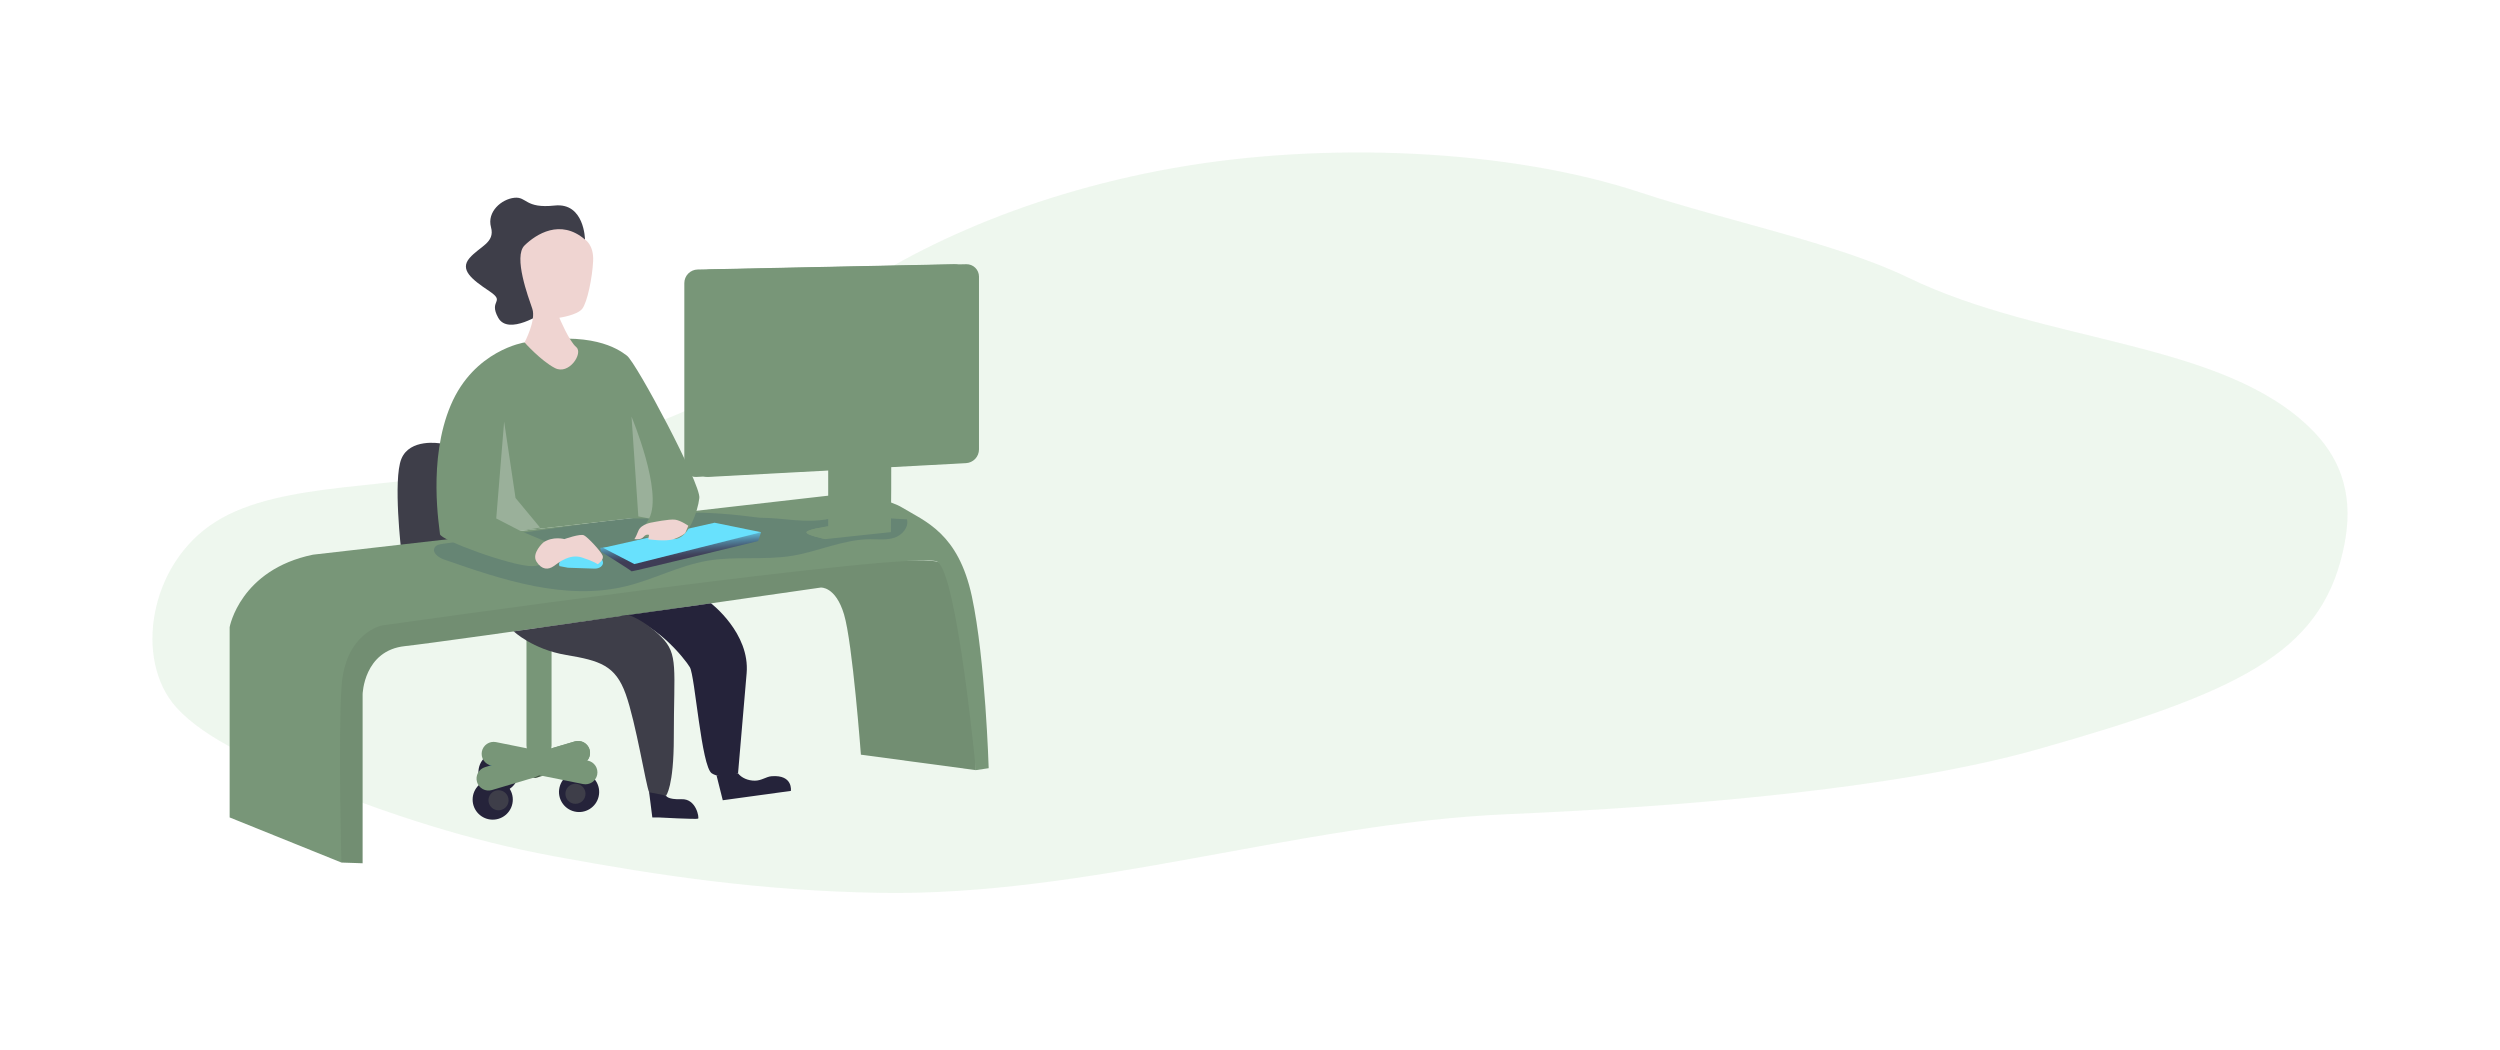 <?xml version="1.0" encoding="UTF-8"?> <svg xmlns="http://www.w3.org/2000/svg" width="574" height="241" viewBox="0 0 574 241" fill="none"> <g opacity="0.2" filter="url(#filter0_f_178_170)"> <path d="M437.972 63.673C421.938 55.899 395.935 50.578 376.771 44.23C346.669 34.248 304.442 32.341 269.244 38.614C234.045 44.887 205.507 58.465 187.434 72.784C177.928 80.317 170.46 88.534 156.53 94.691C144.753 99.892 129.276 103.21 114.601 106.824C90.962 112.638 64.792 110.17 49.481 119.805C34.17 129.439 30.707 151.581 40.496 162.439C47.096 169.766 60.39 175.596 74.01 180.874C90.037 187.079 107.263 192.906 127.143 196.588C152.019 201.188 174.905 204.532 202 205C250.034 205.826 298.17 189.004 346 186.947C385.167 185.264 435.231 181.296 468 172C513.905 158.982 532.594 150.078 537.922 126.688C540.09 117.334 539.541 107.613 531.069 98.933C510.805 78.172 469.722 79.07 437.972 63.673Z" fill="#ABD6AB"></path> </g> <g clip-path="url(#clip0_178_170)"> <path d="M101.002 101.801C101.002 101.801 94.085 100.585 92.147 105.377C90.21 110.168 92.147 126.716 92.147 126.716L117.954 144.975L101.002 101.801Z" fill="#3E3E49"></path> <path d="M133.508 175.498L123.497 178.461C122.798 178.666 122.047 178.586 121.407 178.238C120.768 177.891 120.292 177.304 120.084 176.607V176.607C119.879 175.909 119.959 175.158 120.307 174.519C120.654 173.879 121.241 173.404 121.939 173.196L131.947 170.237C132.645 170.031 133.396 170.111 134.036 170.458C134.676 170.805 135.152 171.391 135.36 172.088C135.565 172.785 135.485 173.536 135.138 174.175C134.791 174.814 134.205 175.29 133.508 175.498V175.498Z" fill="#789678"></path> <path d="M137.447 182.887C138.029 180.408 136.49 177.927 134.009 177.346C131.529 176.765 129.046 178.303 128.465 180.782C127.883 183.26 129.422 185.741 131.902 186.323C134.383 186.904 136.865 185.366 137.447 182.887Z" fill="#25233A"></path> <path d="M132.124 184.559C133.398 184.559 134.43 183.527 134.43 182.254C134.43 180.981 133.398 179.949 132.124 179.949C130.85 179.949 129.817 180.981 129.817 182.254C129.817 183.527 130.85 184.559 132.124 184.559Z" fill="#3E3E49"></path> <path d="M117.724 180.539C119.526 178.739 119.526 175.82 117.724 174.019C115.923 172.219 113.002 172.219 111.2 174.019C109.399 175.82 109.399 178.739 111.2 180.539C113.002 182.339 115.923 182.339 117.724 180.539Z" fill="#25233A"></path> <path d="M115.939 177.693C115.939 178.149 115.804 178.595 115.551 178.974C115.297 179.353 114.937 179.649 114.515 179.823C114.094 179.998 113.63 180.043 113.183 179.954C112.735 179.865 112.324 179.646 112.002 179.323C111.679 179.001 111.459 178.59 111.37 178.143C111.281 177.696 111.327 177.233 111.502 176.811C111.676 176.39 111.972 176.03 112.351 175.777C112.731 175.524 113.177 175.388 113.633 175.388C114.244 175.389 114.83 175.632 115.263 176.064C115.695 176.497 115.939 177.082 115.939 177.693V177.693Z" fill="url(#paint0_linear_178_170)"></path> <path d="M113.127 188.193C115.674 188.193 117.74 186.129 117.74 183.583C117.74 181.037 115.674 178.973 113.127 178.973C110.579 178.973 108.514 181.037 108.514 183.583C108.514 186.129 110.579 188.193 113.127 188.193Z" fill="#25233A"></path> <path d="M116.77 183.737C116.77 184.193 116.635 184.638 116.382 185.017C116.128 185.396 115.768 185.692 115.346 185.866C114.925 186.041 114.461 186.086 114.014 185.997C113.566 185.908 113.155 185.689 112.833 185.367C112.51 185.044 112.291 184.633 112.202 184.186C112.113 183.739 112.158 183.276 112.333 182.855C112.507 182.433 112.803 182.073 113.182 181.82C113.562 181.567 114.008 181.432 114.464 181.432C115.076 181.432 115.662 181.674 116.095 182.107C116.527 182.539 116.77 183.125 116.77 183.737V183.737Z" fill="#3E3E49"></path> <path d="M133.883 180.021L112.785 175.765C112.072 175.619 111.446 175.197 111.044 174.591C110.641 173.985 110.496 173.244 110.639 172.531C110.785 171.818 111.207 171.193 111.813 170.791C112.419 170.389 113.159 170.243 113.873 170.385L134.97 174.638C135.683 174.783 136.309 175.206 136.712 175.812C137.114 176.418 137.26 177.159 137.117 177.872C136.972 178.585 136.55 179.211 135.944 179.614C135.338 180.016 134.597 180.162 133.883 180.021Z" fill="#789678"></path> <path d="M120.877 146.897H126.638V171.144C126.638 171.907 126.334 172.639 125.795 173.179C125.255 173.718 124.522 174.021 123.759 174.021V174.021C122.995 174.021 122.263 173.718 121.723 173.179C121.183 172.639 120.88 171.907 120.88 171.144V146.897H120.877Z" fill="#789678"></path> <path d="M122.944 178.428L112.936 181.396C112.237 181.602 111.485 181.522 110.845 181.174C110.205 180.827 109.728 180.24 109.521 179.542C109.316 178.844 109.396 178.093 109.743 177.454C110.091 176.814 110.678 176.339 111.376 176.131L121.384 173.171C122.082 172.966 122.833 173.046 123.472 173.393C124.112 173.74 124.588 174.326 124.797 175.023C125 175.72 124.92 176.469 124.573 177.107C124.226 177.745 123.64 178.22 122.944 178.428V178.428Z" fill="#789678"></path> <path d="M124.601 178.134L123.5 178.461C123.172 178.558 122.828 178.593 122.487 178.563L122.947 178.428C123.267 178.334 123.566 178.182 123.83 177.98L124.601 178.134Z" fill="url(#paint1_linear_178_170)"></path> <path d="M135.476 172.869C135.476 173.501 135.256 174.113 134.854 174.602L126.102 172.833C126.322 172.533 126.481 172.193 126.569 171.832L131.961 170.237C132.371 170.119 132.801 170.097 133.22 170.174C133.639 170.251 134.034 170.423 134.375 170.678C134.715 170.933 134.992 171.264 135.183 171.644C135.374 172.024 135.475 172.443 135.476 172.869V172.869Z" fill="#789678"></path> <path opacity="0.31" d="M120.951 171.799C120.901 171.584 120.876 171.365 120.877 171.144V146.897H122.878V173.028C122.859 173.157 122.865 173.288 122.897 173.413C122.594 173.283 122.269 173.211 121.939 173.202C121.707 173.186 121.473 173.186 121.24 173.202L121.383 173.16C121.471 173.144 121.067 172.294 120.951 171.799Z" fill="url(#paint2_linear_178_170)"></path> <path opacity="0.31" d="M135.735 179.723C135.333 179.945 134.881 180.062 134.422 180.062C134.237 180.061 134.053 180.043 133.871 180.007L124.59 178.134L123.817 177.98C123.552 178.182 123.253 178.334 122.933 178.428L122.473 178.563L112.936 181.396C112.237 181.602 111.485 181.522 110.845 181.174C110.205 180.827 109.728 180.24 109.521 179.542C109.922 179.913 110.44 180.133 110.986 180.165C111.532 180.196 112.072 180.036 112.512 179.712C113.677 178.907 118.312 177.696 120.938 177.053C121.545 176.907 122.097 176.589 122.527 176.136C122.957 175.684 123.246 175.116 123.36 174.503C123.36 174.426 123.385 174.354 123.393 174.283C123.83 174.756 124.634 175.287 126.087 175.738C129.666 176.838 135.476 177.567 135.476 177.567C135.476 177.567 136.525 178.596 135.735 179.723Z" fill="url(#paint3_linear_178_170)"></path> <path d="M136.731 178.799C136.551 179.083 136.318 179.331 136.046 179.528C136.23 179.338 136.467 179.085 136.731 178.799Z" fill="url(#paint4_linear_178_170)"></path> <path d="M120.951 171.799C121.065 172.287 121.304 172.736 121.645 173.103C121.56 173.119 121.472 173.141 121.384 173.166L112.708 175.732C112.063 175.569 111.499 175.177 111.12 174.629C110.742 174.082 110.575 173.416 110.65 172.755C110.726 172.094 111.038 171.483 111.53 171.035C112.021 170.586 112.659 170.331 113.324 170.316C113.509 170.317 113.694 170.335 113.875 170.371L120.951 171.799Z" fill="url(#paint5_linear_178_170)"></path> <path d="M134.317 55.004C134.317 55.004 134.204 46.455 127.348 47.192C120.492 47.929 121.017 45.099 118.089 45.41C115.16 45.721 111.758 48.609 112.735 52.176C113.712 55.744 110.151 56.542 107.811 59.248C105.472 61.955 108.362 64.169 112.303 66.815C116.245 69.462 112.058 68.777 114.395 72.96C116.732 77.144 124.642 71.799 124.642 71.799L134.317 55.004Z" fill="#3E3E49"></path> <path d="M78.391 198.04L83.254 198.205V159.391C83.254 159.391 83.499 149.354 92.978 148.347C102.458 147.34 188.427 134.905 188.427 134.905C188.427 134.905 191.835 134.544 193.792 141.066C195.749 147.588 197.664 173.273 197.664 173.273L224.057 176.822C224.057 176.822 224.754 131.475 215.225 128.974C205.696 126.474 81.08 139.226 81.08 139.226C81.08 139.226 71.837 187.398 78.391 198.04Z" fill="#789678"></path> <path d="M78.391 198.04L83.254 198.205V159.391C83.254 159.391 83.499 149.354 92.978 148.347C102.458 147.34 188.427 134.905 188.427 134.905C188.427 134.905 191.835 134.544 193.792 141.066C195.749 147.588 197.664 173.273 197.664 173.273L224.057 176.822C224.057 176.822 224.754 131.475 215.225 128.974C205.696 126.474 81.08 139.226 81.08 139.226C81.08 139.226 71.837 187.398 78.391 198.04Z" fill="url(#paint6_linear_178_170)"></path> <path d="M52.727 143.987C52.727 143.987 55.11 130.806 71.875 127.351L190.205 113.802C190.205 113.802 201.823 113.32 207.138 116.536C212.453 119.751 220.039 122.417 223.149 136.968C226.259 151.518 227.002 176.376 227.002 176.376L224.063 176.822C224.063 176.822 219.78 131.821 215.23 128.974C210.68 126.127 87.666 143.608 87.666 143.608C87.666 143.608 79.133 145.305 78.39 157.941C77.647 170.578 78.39 198.04 78.39 198.04L52.727 187.684V143.987Z" fill="#789678"></path> <path opacity="0.19" d="M174.481 118.874C168.357 118.076 162.183 117.499 156.012 117.732C151.374 117.914 146.767 118.558 142.168 119.198L101.605 124.868C100.917 124.964 100.132 125.121 99.788 125.726C99.128 126.881 100.68 128.02 101.938 128.46C115.425 133.185 129.834 137.972 143.717 134.602C150.064 133.062 155.96 129.863 162.398 128.751C168.836 127.64 175.444 128.663 181.869 127.615C187.907 126.631 193.657 123.833 199.779 123.806C201.656 123.806 203.588 124.048 205.369 123.454C207.15 122.86 208.724 121.044 208.231 119.234C202.484 119.033 196.033 117.972 190.396 119.124C184.817 120.263 180.069 118.874 174.481 118.874Z" fill="url(#paint7_linear_178_170)"></path> <path d="M137.799 125.783L138.036 126.688C138.036 126.688 145.043 131.043 144.999 131.183C144.955 131.323 174.068 124.232 174.068 124.232L174.745 122.197L137.799 125.783Z" fill="url(#paint8_linear_178_170)"></path> <path d="M138.454 125.783L164.065 120.015L174.742 122.197L145.646 129.511L138.454 125.783Z" fill="url(#paint9_linear_178_170)"></path> <path d="M130.393 130.352L136.473 130.556C136.473 130.556 138.017 130.647 138.416 129.475C138.815 128.303 135.952 125.83 135.63 125.784C135.308 125.737 127.321 127.86 128.474 129.984L130.393 130.352Z" fill="url(#paint10_linear_178_170)"></path> <path d="M120.436 78.624C120.436 78.624 108.857 80.392 103.501 93.01C98.144 105.627 100.93 121.281 101.023 122.642C101.117 124.004 117.436 129.984 122.102 129.984C126.767 129.984 127.739 125.368 127.739 125.368L119.495 121.9L144.542 119.042H149.04L146.562 123.154C146.562 123.154 151.451 123.66 154.718 123.776C157.985 123.891 160.204 117.507 160.57 114.333C160.936 111.158 146.139 83.322 143.928 81.647C141.718 79.972 135.707 75.978 120.436 78.624Z" fill="#789678"></path> <path d="M134.317 55.004C134.317 55.004 136.368 56.173 136.183 59.955C135.999 63.737 134.843 69.428 133.676 70.903C132.509 72.377 128.427 72.955 128.427 72.955C128.427 72.955 130.654 78.316 132.311 79.699C133.968 81.083 130.645 86.18 127.414 84.507C124.183 82.835 120.437 78.624 120.437 78.624C120.437 78.624 123.131 73.565 122.22 70.903C121.309 68.24 117.816 58.907 120.437 56.349C123.057 53.791 128.664 50.144 134.317 55.004Z" fill="#EFD4D1"></path> <path opacity="0.25" d="M115.749 96.797L113.936 119.042L119.482 121.9L123.996 121.127L118.364 114.335L115.749 96.797Z" fill="white"></path> <path opacity="0.25" d="M145 95.675C145 95.675 152.253 112.924 149.038 119.042L146.561 118.566L145 95.675Z" fill="white"></path> <path d="M124.725 124.57C124.725 124.57 121.956 127.046 123.192 128.971C124.428 130.897 125.903 130.842 127.133 129.981C128.363 129.12 130.78 127.076 133.659 128.014C136.538 128.952 137.237 129.549 137.237 129.549C137.237 129.549 138.754 128.556 138.36 127.56C137.967 126.565 134.956 123.338 134.083 122.909C133.211 122.48 129.588 123.776 129.588 123.776C129.588 123.776 126.927 123.033 124.725 124.57Z" fill="#EFD4D1"></path> <path d="M149.861 119.925C149.861 119.925 147.224 120.227 146.558 121.9C145.892 123.572 145.652 123.776 145.652 123.776C145.652 123.776 147.141 124.051 147.761 123.272C148.38 122.494 149.024 122.821 149.024 122.821L148.84 123.82C148.84 123.82 152.886 124.408 154.713 123.776C156.541 123.143 157.325 122.4 157.325 122.4L158.041 120.711C158.041 120.711 156.315 119.504 155.013 119.317C153.711 119.13 149.861 119.925 149.861 119.925Z" fill="#EFD4D1"></path> <path d="M163.243 138.522C163.243 138.522 172.224 145.354 171.426 154.596C170.628 163.839 169.455 177.561 169.455 177.561C169.455 177.561 165.833 179.085 163.433 177.561C161.033 176.038 159.579 155.185 158.39 153.194C157.201 151.202 150.048 142.224 142.404 141.451L163.243 138.522Z" fill="#25233A"></path> <path d="M117.954 144.964C117.954 144.964 122.284 149.09 130.002 150.385C137.719 151.681 141.317 152.762 143.676 159.394C146.034 166.025 148.297 180.298 149.037 181.894C149.778 183.489 152.927 182.675 152.927 182.675C152.927 182.675 154.707 180.634 154.707 169.285C154.707 153.463 155.808 150.22 151.842 146.245C147.876 142.271 144.267 141.187 144.267 141.187L117.954 144.964Z" fill="#3E3E49"></path> <path d="M149.037 181.894L149.772 187.684H151.148C151.148 187.684 160.011 188.168 160.289 187.959C160.567 187.75 159.862 183.374 156.504 183.497C153.147 183.621 152.926 182.672 152.926 182.672L149.037 181.894ZM164.517 178.037L165.948 183.737L181.587 181.591C181.587 181.591 182.138 177.848 177.184 178.219C175.876 178.315 174.902 179.234 173.33 179.242C171.758 179.25 170.253 178.607 169.46 177.561L164.517 178.037Z" fill="#25233A"></path> <path d="M219.051 106.339L159.854 109.508C159.502 109.527 159.151 109.474 158.82 109.352C158.489 109.23 158.187 109.043 157.931 108.801C157.676 108.558 157.472 108.267 157.333 107.943C157.193 107.62 157.121 107.272 157.121 106.92V64.997C157.121 64.181 157.441 63.397 158.013 62.814C158.585 62.23 159.362 61.895 160.179 61.878L219.133 60.662C219.513 60.654 219.89 60.722 220.242 60.862C220.595 61.002 220.916 61.211 221.187 61.476C221.458 61.742 221.673 62.058 221.82 62.408C221.967 62.757 222.043 63.133 222.043 63.512V103.184C222.042 103.993 221.732 104.77 221.176 105.357C220.619 105.944 219.859 106.296 219.051 106.339Z" fill="#789678"></path> <path d="M221.781 106.339L162.585 109.508C162.233 109.526 161.882 109.473 161.551 109.351C161.221 109.229 160.919 109.042 160.664 108.799C160.408 108.557 160.205 108.266 160.066 107.943C159.927 107.62 159.855 107.271 159.854 106.92V64.997C159.854 64.181 160.173 63.397 160.744 62.814C161.316 62.231 162.093 61.895 162.91 61.878L221.864 60.662C222.244 60.654 222.621 60.722 222.974 60.861C223.327 61.001 223.648 61.21 223.92 61.475C224.191 61.741 224.406 62.057 224.553 62.407C224.7 62.757 224.776 63.133 224.776 63.512V103.184C224.775 103.993 224.464 104.771 223.907 105.358C223.35 105.944 222.59 106.296 221.781 106.339Z" fill="#789678"></path> <path d="M221.781 106.339L162.585 109.508C162.233 109.526 161.882 109.473 161.551 109.351C161.221 109.229 160.919 109.042 160.664 108.799C160.408 108.557 160.205 108.266 160.066 107.943C159.927 107.62 159.855 107.271 159.854 106.92V64.997C159.854 64.181 160.173 63.397 160.744 62.814C161.316 62.231 162.093 61.895 162.91 61.878L221.864 60.662C222.244 60.654 222.621 60.722 222.974 60.861C223.327 61.001 223.648 61.21 223.92 61.475C224.191 61.741 224.406 62.057 224.553 62.407C224.7 62.757 224.776 63.133 224.776 63.512V103.184C224.775 103.993 224.464 104.771 223.907 105.358C223.35 105.944 222.59 106.296 221.781 106.339Z" fill="url(#paint11_linear_178_170)"></path> <path d="M204.546 122.175L189.515 123.776C189.515 123.776 184.938 122.851 185.185 122.175C185.433 121.498 190.214 120.846 190.214 120.846V93.571C190.173 93.51 189.543 92.707 187.817 92.195C187.482 92.097 187.142 92.018 186.798 91.959C186.503 91.916 186.215 91.829 185.945 91.7C184.919 91.169 186.053 90.245 187.646 90.204C187.896 90.196 188.145 90.211 188.392 90.248H199.952C199.952 90.248 204.329 91.48 204.541 97.631C204.753 103.781 204.546 122.175 204.546 122.175Z" fill="#789678"></path> <path d="M192.314 122.232L189.506 123.776C189.506 123.776 184.929 122.851 185.177 122.175C185.424 121.498 190.205 120.846 190.205 120.846V93.571C190.148 93.507 189.446 92.784 187.808 92.195C187.199 91.98 186.573 91.815 185.936 91.7C184.91 91.169 186.044 90.245 187.637 90.204C188.994 90.388 191.667 91.874 191.84 92.721C192.014 93.568 192.314 122.232 192.314 122.232Z" fill="#789678"></path> <path d="M192.314 122.232L189.506 123.776C189.506 123.776 184.929 122.851 185.177 122.175C185.424 121.498 190.205 120.846 190.205 120.846V93.571C190.148 93.507 189.446 92.784 187.808 92.195C187.199 91.98 186.573 91.815 185.936 91.7C184.91 91.169 186.044 90.245 187.637 90.204C188.994 90.388 191.667 91.874 191.84 92.721C192.014 93.568 192.314 122.232 192.314 122.232Z" fill="url(#paint12_linear_178_170)"></path> <path d="M136.046 179.528C135.696 179.886 135.534 180.018 135.741 179.723C135.848 179.667 135.95 179.602 136.046 179.528Z" fill="url(#paint13_linear_178_170)"></path> </g> <defs> <filter id="filter0_f_178_170" x="0" y="0" width="574" height="240.029" filterUnits="userSpaceOnUse" color-interpolation-filters="sRGB"> <feFlood flood-opacity="0" result="BackgroundImageFix"></feFlood> <feBlend mode="normal" in="SourceGraphic" in2="BackgroundImageFix" result="shape"></feBlend> <feGaussianBlur stdDeviation="17.5" result="effect1_foregroundBlur_178_170"></feGaussianBlur> </filter> <linearGradient id="paint0_linear_178_170" x1="111.326" y1="177.693" x2="115.939" y2="177.693" gradientUnits="userSpaceOnUse"> <stop stop-color="#183866"></stop> <stop offset="1" stop-color="#1A7FC1"></stop> </linearGradient> <linearGradient id="paint1_linear_178_170" x1="122.485" y1="178.277" x2="124.601" y2="178.277" gradientUnits="userSpaceOnUse"> <stop></stop> <stop offset="0.99" stop-opacity="0"></stop> </linearGradient> <linearGradient id="paint2_linear_178_170" x1="967.98" y1="11960.6" x2="843.078" y2="11963.8" gradientUnits="userSpaceOnUse"> <stop></stop> <stop offset="0.99" stop-opacity="0"></stop> </linearGradient> <linearGradient id="paint3_linear_178_170" x1="12042.4" y1="3829.3" x2="10370.9" y2="5886.54" gradientUnits="userSpaceOnUse"> <stop></stop> <stop offset="0.99" stop-opacity="0"></stop> </linearGradient> <linearGradient id="paint4_linear_178_170" x1="447.866" y1="558.089" x2="444.44" y2="559.171" gradientUnits="userSpaceOnUse"> <stop></stop> <stop offset="0.99" stop-opacity="0"></stop> </linearGradient> <linearGradient id="paint5_linear_178_170" x1="4520.25" y1="2911.84" x2="4127.89" y2="2695.04" gradientUnits="userSpaceOnUse"> <stop></stop> <stop offset="0.99" stop-opacity="0"></stop> </linearGradient> <linearGradient id="paint6_linear_178_170" x1="111514" y1="31480.8" x2="-2286.05" y2="43130.2" gradientUnits="userSpaceOnUse"> <stop></stop> <stop offset="0.99" stop-opacity="0"></stop> </linearGradient> <linearGradient id="paint7_linear_178_170" x1="34857.2" y1="6078.27" x2="77778.6" y2="6078.27" gradientUnits="userSpaceOnUse"> <stop stop-color="#183866"></stop> <stop offset="1" stop-color="#1A7FC1"></stop> </linearGradient> <linearGradient id="paint8_linear_178_170" x1="156.177" y1="122.849" x2="156.608" y2="128.075" gradientUnits="userSpaceOnUse"> <stop stop-color="#68E1FD"></stop> <stop offset="0.2" stop-color="#5DB4CF"></stop> <stop offset="0.46" stop-color="#50819B"></stop> <stop offset="0.69" stop-color="#475C76"></stop> <stop offset="0.87" stop-color="#41455E"></stop> <stop offset="0.99" stop-color="#3F3D56"></stop> </linearGradient> <linearGradient id="paint9_linear_178_170" x1="16994.6" y1="2804.02" x2="17024.9" y2="3482.14" gradientUnits="userSpaceOnUse"> <stop stop-color="#68E1FD"></stop> <stop offset="0.2" stop-color="#5DB4CF"></stop> <stop offset="0.46" stop-color="#50819B"></stop> <stop offset="0.69" stop-color="#475C76"></stop> <stop offset="0.87" stop-color="#41455E"></stop> <stop offset="0.99" stop-color="#3F3D56"></stop> </linearGradient> <linearGradient id="paint10_linear_178_170" x1="4596.71" y1="1657.8" x2="4596.21" y2="1800.86" gradientUnits="userSpaceOnUse"> <stop stop-color="#68E1FD"></stop> <stop offset="0.2" stop-color="#5DB4CF"></stop> <stop offset="0.46" stop-color="#50819B"></stop> <stop offset="0.69" stop-color="#475C76"></stop> <stop offset="0.87" stop-color="#41455E"></stop> <stop offset="0.99" stop-color="#3F3D56"></stop> </linearGradient> <linearGradient id="paint11_linear_178_170" x1="51233" y1="13017.1" x2="38088.1" y2="1451.84" gradientUnits="userSpaceOnUse"> <stop></stop> <stop offset="0.99" stop-opacity="0"></stop> </linearGradient> <linearGradient id="paint12_linear_178_170" x1="5501.49" y1="11986.6" x2="3269.8" y2="11543.6" gradientUnits="userSpaceOnUse"> <stop></stop> <stop offset="0.99" stop-opacity="0"></stop> </linearGradient> <linearGradient id="paint13_linear_178_170" x1="315.025" y1="366.166" x2="314.374" y2="366.407" gradientUnits="userSpaceOnUse"> <stop></stop> <stop offset="0.99" stop-opacity="0"></stop> </linearGradient> <clipPath id="clip0_178_170"> <rect width="200" height="164.532" fill="white" transform="translate(27 36)"></rect> </clipPath> </defs> </svg> 